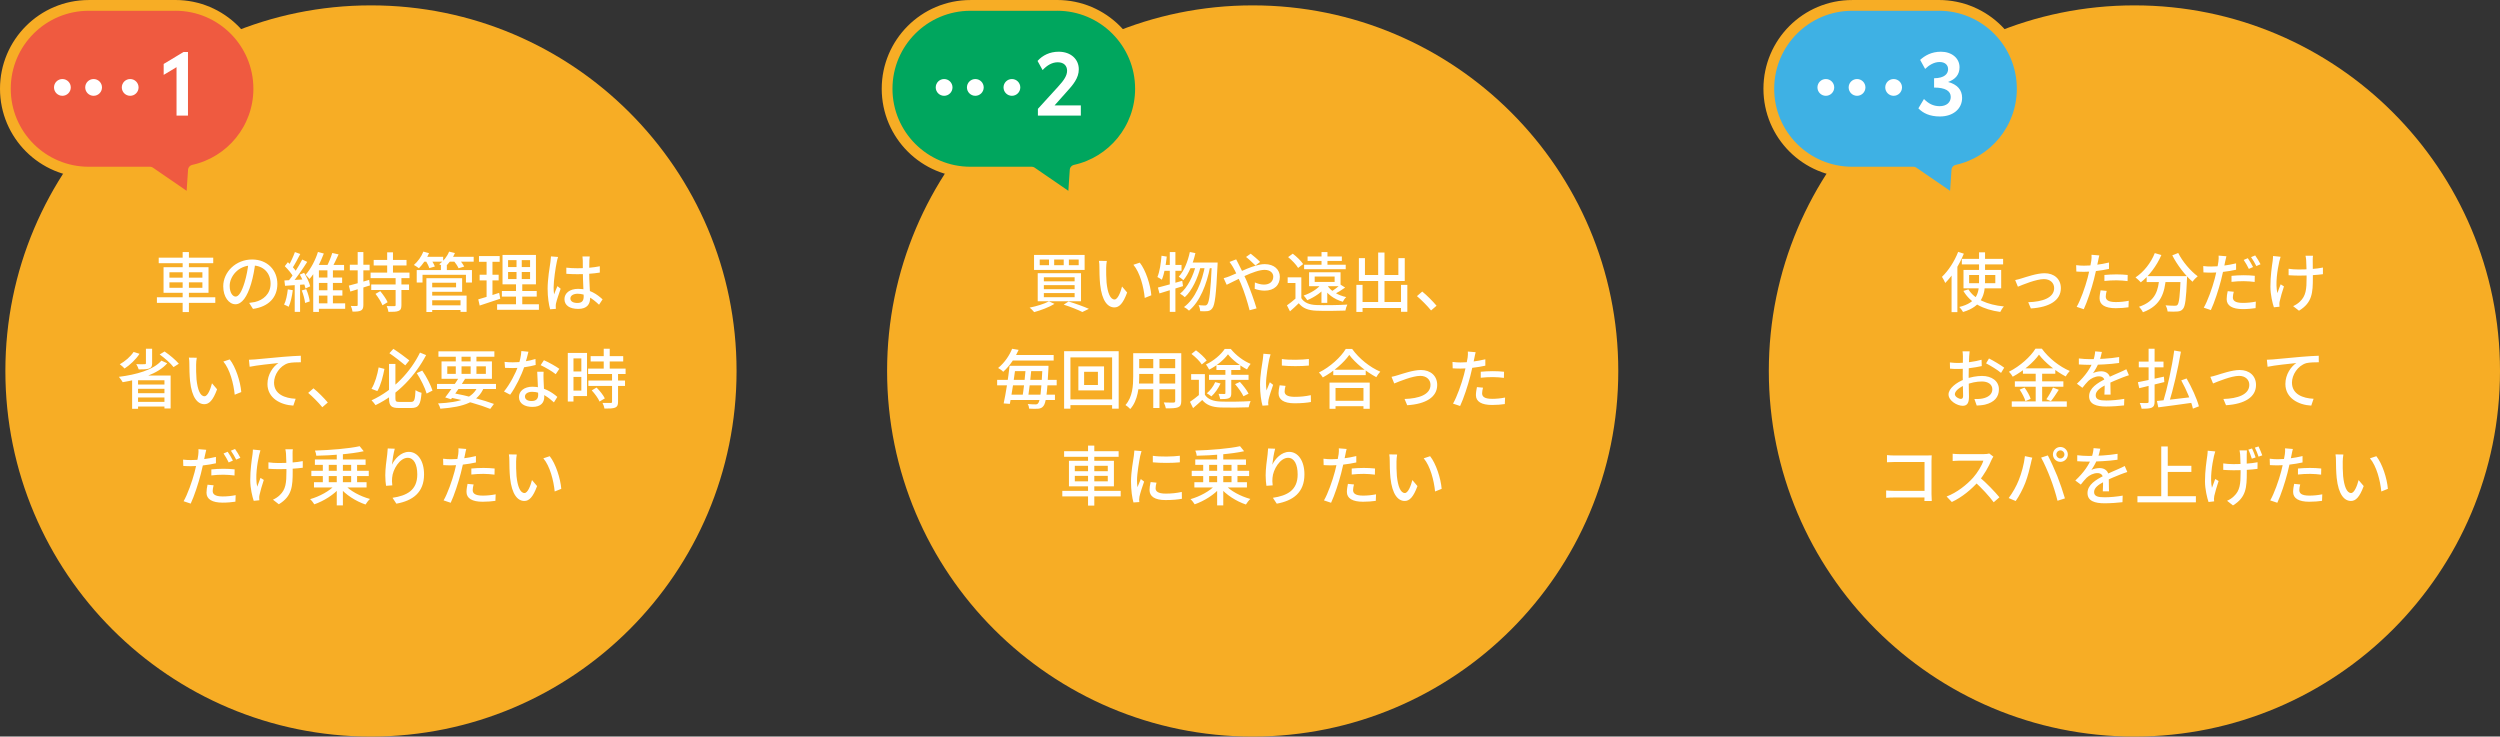<svg width="930" height="274" viewBox="0 0 930 274" fill="none" xmlns="http://www.w3.org/2000/svg">
<rect x="0" y="0" width="930" height="274" fill="#333333" stroke="none"/>
<circle cx="794" cy="138" r="136" fill="#F7AD25"/>
<path d="M721.24 2.01H689.01C671.88 2.01 658 15.89 658 33.02C658 50.15 671.88 64.03 689.01 64.03H711.78L727.19 74.62L727.95 63.29C741.85 60.23 752.26 47.84 752.26 33.01C752.26 15.88 738.38 2 721.25 2L721.24 2.01Z" fill="#3EB1E4" stroke="#F7AD25" stroke-width="4" stroke-linecap="round" stroke-linejoin="round"/>
<path d="M679.21 35.64C680.933 35.64 682.33 34.243 682.33 32.52C682.33 30.797 680.933 29.4 679.21 29.4C677.487 29.4 676.09 30.797 676.09 32.52C676.09 34.243 677.487 35.64 679.21 35.64Z" fill="white"/>
<path d="M690.82 35.64C692.543 35.64 693.94 34.243 693.94 32.52C693.94 30.797 692.543 29.4 690.82 29.4C689.097 29.4 687.7 30.797 687.7 32.52C687.7 34.243 689.097 35.64 690.82 35.64Z" fill="white"/>
<path d="M704.43 35.64C706.153 35.64 707.55 34.243 707.55 32.52C707.55 30.797 706.153 29.4 704.43 29.4C702.707 29.4 701.31 30.797 701.31 32.52C701.31 34.243 702.707 35.64 704.43 35.64Z" fill="white"/>
<path d="M721.623 43.33C717.861 43.33 715.32 42.076 713.637 40.294L715.716 36.829C717.366 38.512 719.148 39.502 721.557 39.502C724.098 39.502 725.682 38.083 725.682 36.07C725.682 33.826 723.636 32.572 719.478 32.572V29.107C723.405 29.074 724.692 27.424 724.692 25.741C724.692 24.157 723.537 23.068 721.524 23.068C719.478 23.068 717.597 24.223 716.145 25.642L714.297 22.276C716.013 20.725 718.455 19.24 722.019 19.24C726.012 19.24 728.949 21.616 728.949 25.015C728.949 27.721 727.431 29.536 724.659 30.493C728.091 31.384 729.906 33.43 729.906 36.4C729.906 40.426 726.639 43.33 721.623 43.33Z" fill="white"/>
<path d="M729.8 96.288H745.16V98.352H729.8V96.288ZM732.512 102.288V105.36H742.256V102.288H732.512ZM730.424 100.416H744.44V107.256H730.424V100.416ZM732.248 107.64C734.456 111.264 739.208 113.376 745.448 114C744.968 114.504 744.392 115.416 744.104 116.04C737.672 115.152 732.968 112.68 730.376 108.216L732.248 107.64ZM736.208 93.864H738.44V104.64C738.44 109.392 737.456 113.928 730.256 116.064C729.992 115.56 729.344 114.672 728.864 114.192C735.704 112.536 736.208 108.624 736.208 104.616V93.864ZM728.432 93.696L730.544 94.368C728.912 98.424 726.32 102.576 723.632 105.264C723.416 104.736 722.792 103.512 722.408 102.984C724.76 100.752 727.064 97.248 728.432 93.696ZM725.984 100.152L728.12 97.992L728.144 98.016V116.112H725.984V100.152ZM749.648 104.184C750.368 104.04 751.28 103.8 752.024 103.56C753.704 103.056 757.712 101.64 760.568 101.64C764.144 101.64 766.64 103.776 766.64 107.208C766.64 111.696 762.464 114.312 755.48 114.744L754.496 112.416C759.824 112.272 764.144 110.784 764.144 107.16C764.144 105.24 762.656 103.824 760.352 103.824C757.472 103.824 752.408 105.936 750.656 106.656L749.648 104.184ZM780.944 95.016C780.776 95.592 780.584 96.576 780.488 97.08C780.128 98.76 779.576 101.568 778.928 103.992C778.064 107.376 776.456 112.296 775.16 115.032L772.52 114.144C773.96 111.696 775.712 106.752 776.6 103.368C777.2 101.136 777.8 98.28 777.968 96.96C778.064 96.192 778.112 95.304 778.04 94.776L780.944 95.016ZM775.28 98.832C778.04 98.832 781.496 98.4 784.544 97.656V100.032C781.568 100.704 777.872 101.112 775.232 101.112C774.128 101.112 773.264 101.064 772.4 101.016L772.328 98.64C773.504 98.784 774.344 98.832 775.28 98.832ZM782.84 102.288C784.136 102.168 785.792 102.072 787.328 102.072C788.72 102.072 790.16 102.144 791.504 102.288L791.456 104.568C790.232 104.424 788.792 104.28 787.376 104.28C785.816 104.28 784.328 104.352 782.84 104.52V102.288ZM783.68 108.216C783.488 108.96 783.344 109.728 783.344 110.304C783.344 111.408 784.016 112.368 787.064 112.368C788.648 112.368 790.304 112.2 791.888 111.888L791.792 114.312C790.472 114.504 788.864 114.648 787.04 114.648C783.152 114.648 781.04 113.4 781.04 111C781.04 109.992 781.232 108.984 781.424 108L783.68 108.216ZM798.56 102.72H811.976V104.928H798.56V102.72ZM811.208 102.72H813.584C813.584 102.72 813.584 103.44 813.56 103.752C813.248 111.12 812.912 113.928 812.072 114.888C811.544 115.584 810.944 115.776 810.08 115.872C809.264 115.968 807.8 115.944 806.336 115.872C806.288 115.2 806 114.24 805.592 113.592C807.056 113.712 808.448 113.736 809.024 113.736C809.48 113.736 809.768 113.688 810.008 113.424C810.632 112.776 810.944 110.064 811.208 103.128V102.72ZM801.584 94.152L804.032 94.872C802.256 98.976 799.4 102.696 796.376 105.024C795.944 104.52 794.96 103.632 794.408 103.2C797.456 101.184 800.12 97.848 801.584 94.152ZM810.296 94.104C811.856 97.272 814.904 100.848 817.544 102.768C816.92 103.248 816.056 104.16 815.624 104.808C812.936 102.504 809.936 98.616 808.088 94.992L810.296 94.104ZM803.288 103.344H805.736C805.232 108.672 804.08 113.64 797.168 116.16C796.904 115.56 796.232 114.624 795.704 114.12C802.064 112.032 802.856 107.76 803.288 103.344ZM828.224 95.328C828.056 95.904 827.84 96.888 827.744 97.392C827.408 99.072 826.856 101.88 826.208 104.304C825.344 107.688 823.736 112.632 822.44 115.344L819.8 114.456C821.24 112.008 822.992 107.064 823.88 103.68C824.48 101.448 825.08 98.616 825.248 97.272C825.344 96.504 825.392 95.616 825.32 95.088L828.224 95.328ZM822.56 99.144C825.32 99.144 828.776 98.712 831.824 97.968V100.344C828.848 101.016 825.152 101.424 822.512 101.424C821.408 101.424 820.544 101.376 819.68 101.328L819.608 98.976C820.784 99.12 821.624 99.144 822.56 99.144ZM830.12 102.624C831.416 102.48 833.048 102.384 834.608 102.384C836 102.384 837.44 102.456 838.784 102.6L838.736 104.88C837.512 104.736 836.072 104.592 834.656 104.592C833.072 104.592 831.608 104.664 830.12 104.856V102.624ZM830.96 108.528C830.768 109.272 830.624 110.04 830.624 110.616C830.624 111.72 831.296 112.68 834.344 112.68C835.928 112.68 837.584 112.512 839.168 112.2L839.072 114.624C837.752 114.816 836.144 114.984 834.32 114.984C830.432 114.984 828.32 113.712 828.32 111.312C828.32 110.304 828.488 109.296 828.704 108.312L830.96 108.528ZM836.192 96.048C836.816 96.912 837.68 98.4 838.136 99.336L836.576 100.032C836.096 99.048 835.304 97.608 834.656 96.696L836.192 96.048ZM838.928 95.016C839.576 95.904 840.488 97.416 840.92 98.304L839.36 98.976C838.856 97.944 838.064 96.576 837.392 95.664L838.928 95.016ZM860.432 95.136C860.36 95.592 860.336 96.12 860.336 96.648C860.312 97.632 860.384 101.904 860.384 103.272C860.384 108.84 860.192 112.584 855.224 115.584L853.04 113.88C853.856 113.52 854.936 112.848 855.56 112.2C857.816 110.088 858.056 107.616 858.056 103.248C858.056 101.592 857.984 97.8 857.888 96.672C857.84 96.096 857.744 95.52 857.648 95.136H860.432ZM851.36 99.984C852.464 100.152 853.832 100.248 855.128 100.248C858.152 100.248 861.752 100.032 864.128 99.528V102C861.824 102.312 858.32 102.528 855.176 102.528C854.072 102.528 852.464 102.456 851.36 102.384V99.984ZM848.384 95.52C848.216 96.024 848.024 96.768 847.904 97.248C847.208 100.368 846.368 105.528 847.184 109.056C847.496 108.144 847.976 106.824 848.408 105.768L849.632 106.536C849.008 108.384 848.312 110.808 848.048 112.08C847.952 112.44 847.904 112.92 847.928 113.208C847.928 113.448 847.952 113.808 847.976 114.096L845.888 114.312C845.384 112.848 844.592 109.632 844.592 106.632C844.592 102.72 845.144 99.024 845.432 97.056C845.528 96.456 845.552 95.736 845.576 95.232L848.384 95.52ZM732.702 130.704C732.63 131.136 732.558 131.952 732.534 132.552C732.438 134.16 732.342 137.376 732.342 139.752C732.342 142.296 732.462 146.232 732.462 147.672C732.462 150.216 731.55 150.96 730.11 150.96C728.046 150.96 724.854 149.064 724.854 146.736C724.854 144.528 727.758 142.224 730.902 141.072C733.038 140.256 735.438 139.848 737.31 139.848C740.91 139.848 743.598 141.744 743.598 144.816C743.598 147.696 741.918 149.664 738.39 150.528C737.31 150.768 736.254 150.816 735.342 150.864L734.478 148.44C735.462 148.44 736.494 148.44 737.358 148.272C739.398 147.888 741.15 146.832 741.15 144.816C741.15 142.944 739.47 141.912 737.286 141.912C735.198 141.912 733.158 142.368 731.19 143.16C728.934 144.024 727.206 145.488 727.206 146.64C727.206 147.576 728.646 148.392 729.438 148.392C729.942 148.392 730.278 148.104 730.278 147.288C730.278 145.968 730.134 142.632 730.134 139.848C730.134 137.112 730.206 133.608 730.206 132.576C730.206 132.096 730.134 131.112 730.062 130.704H732.702ZM739.902 133.344C741.654 134.232 744.342 135.84 745.566 136.776L744.39 138.72C743.214 137.664 740.334 135.936 738.822 135.168L739.902 133.344ZM725.358 134.832C726.726 135 727.662 135.024 728.526 135.024C730.95 135.024 734.718 134.544 737.142 133.824L737.214 136.176C734.622 136.776 730.734 137.256 728.598 137.256C727.134 137.256 726.222 137.232 725.406 137.136L725.358 134.832ZM758.502 131.928C756.51 134.76 752.718 138 748.734 140.136C748.446 139.584 747.822 138.768 747.318 138.288C751.446 136.248 755.382 132.672 757.206 129.696H759.558C762.126 133.248 766.158 136.392 769.95 138C769.398 138.576 768.846 139.344 768.438 140.04C764.742 138.12 760.662 134.832 758.502 131.928ZM752.526 137.016H764.574V139.032H752.526V137.016ZM749.526 141.864H767.574V143.856H749.526V141.864ZM748.374 149.328H768.846V151.296H748.374V149.328ZM757.278 137.808H759.678V150.336H757.278V137.808ZM751.302 144.936L753.126 144.192C754.086 145.464 755.07 147.216 755.406 148.368L753.462 149.232C753.15 148.08 752.214 146.256 751.302 144.936ZM763.71 144.168L765.87 145.008C764.91 146.496 763.83 148.152 762.942 149.232L761.238 148.512C762.078 147.336 763.134 145.512 763.71 144.168ZM781.902 130.92C781.71 131.832 781.422 133.176 780.774 134.856C780.222 136.176 779.406 137.688 778.59 138.816C779.382 138.384 780.726 138.12 781.662 138.12C783.582 138.12 785.046 139.248 785.046 141.336C785.046 142.584 785.118 145.296 785.142 146.784H782.838C782.934 145.584 782.958 143.28 782.934 142.032C782.934 140.568 781.974 139.992 780.822 139.992C779.382 139.992 777.87 140.76 776.862 141.696C776.142 142.392 775.47 143.256 774.654 144.264L772.614 142.752C775.926 139.632 777.63 136.944 778.518 134.64C779.022 133.32 779.334 131.88 779.406 130.704L781.902 130.92ZM773.334 133.344C774.582 133.512 776.31 133.608 777.462 133.608C780.654 133.608 784.902 133.416 788.334 132.816L788.31 135.024C784.95 135.528 780.318 135.72 777.318 135.72C776.31 135.72 774.654 135.672 773.334 135.576V133.344ZM791.958 139.584C791.286 139.776 790.23 140.184 789.51 140.448C787.878 141.096 785.646 141.984 783.342 143.16C781.062 144.36 779.598 145.536 779.598 147.048C779.598 148.68 781.134 148.992 783.558 148.992C785.502 148.992 788.118 148.752 790.23 148.368L790.158 150.816C788.43 151.032 785.646 151.224 783.486 151.224C779.91 151.224 777.15 150.408 777.15 147.408C777.15 144.312 780.318 142.44 783.198 140.976C785.43 139.8 787.182 139.128 788.718 138.432C789.534 138.072 790.23 137.76 790.998 137.352L791.958 139.584ZM808.806 130.392L811.302 130.824C810.222 137.184 808.398 145.008 806.814 150.048L804.654 149.592C806.214 144.528 807.99 136.488 808.806 130.392ZM802.374 149.16C805.59 148.872 810.798 148.272 815.694 147.672L815.79 149.784C811.206 150.456 806.286 151.08 802.878 151.536L802.374 149.16ZM811.422 141.504L813.414 140.784C815.31 144.072 817.278 148.392 817.998 151.152L815.766 152.016C815.166 149.28 813.294 144.864 811.422 141.504ZM795.63 134.52H804.822V136.656H795.63V134.52ZM799.278 129.72H801.51V149.4C801.51 150.672 801.222 151.272 800.478 151.632C799.686 151.992 798.51 152.04 796.686 152.04C796.566 151.464 796.302 150.504 795.99 149.904C797.19 149.952 798.414 149.928 798.774 149.928C799.158 149.904 799.278 149.784 799.278 149.4V129.72ZM795.294 142.176C797.694 141.72 801.438 140.904 804.966 140.112L805.134 142.128C801.87 142.944 798.39 143.808 795.798 144.408L795.294 142.176ZM822.246 140.184C822.966 140.04 823.878 139.8 824.622 139.56C826.302 139.056 830.31 137.64 833.166 137.64C836.742 137.64 839.238 139.776 839.238 143.208C839.238 147.696 835.062 150.312 828.078 150.744L827.094 148.416C832.422 148.272 836.742 146.784 836.742 143.16C836.742 141.24 835.254 139.824 832.95 139.824C830.07 139.824 825.006 141.936 823.254 142.656L822.246 140.184ZM843.274 133.824C844.21 133.8 845.05 133.752 845.53 133.704C847.282 133.536 851.554 133.128 855.97 132.744C858.514 132.528 860.938 132.384 862.57 132.336L862.594 134.76C861.25 134.76 859.162 134.784 857.914 135.096C854.722 136.056 852.61 139.488 852.61 142.32C852.61 146.688 856.69 148.152 860.65 148.344L859.786 150.888C855.082 150.648 850.162 148.128 850.162 142.848C850.162 139.224 852.298 136.32 854.242 135.048C851.794 135.312 846.226 135.864 843.538 136.44L843.274 133.824ZM701.96 169.296C702.8 169.392 703.928 169.44 704.72 169.44H716.672C717.296 169.44 718.136 169.416 718.592 169.392C718.568 169.944 718.52 170.784 718.52 171.408V183.816C718.52 184.68 718.592 185.832 718.616 186.36H715.88C715.904 185.856 715.928 184.968 715.928 184.104V171.864H704.744C703.808 171.864 702.56 171.912 701.96 171.96V169.296ZM701.648 182.448C702.368 182.52 703.424 182.592 704.456 182.592H717.368V185.064H704.528C703.568 185.064 702.368 185.112 701.648 185.184V182.448ZM741.536 169.872C741.368 170.088 741.008 170.712 740.84 171.096C739.88 173.424 738.056 176.76 736.04 179.04C733.352 182.088 729.848 184.992 726.08 186.744L724.136 184.704C728 183.24 731.624 180.336 734 177.696C735.608 175.872 737.24 173.232 737.816 171.36C736.904 171.36 729.896 171.36 728.984 171.36C728.072 171.36 726.752 171.48 726.392 171.504V168.792C726.848 168.864 728.264 168.936 728.984 168.936C730.064 168.936 736.928 168.936 737.912 168.936C738.8 168.936 739.568 168.84 740 168.696L741.536 169.872ZM736.352 177.48C738.896 179.568 742.184 183.024 743.792 184.992L741.656 186.84C739.904 184.488 737.168 181.512 734.6 179.208L736.352 177.48ZM764.96 169.056C764.96 169.872 765.632 170.544 766.472 170.544C767.288 170.544 767.96 169.872 767.96 169.056C767.96 168.216 767.288 167.544 766.472 167.544C765.632 167.544 764.96 168.216 764.96 169.056ZM763.688 169.056C763.688 167.52 764.936 166.272 766.472 166.272C767.984 166.272 769.232 167.52 769.232 169.056C769.232 170.568 767.984 171.816 766.472 171.816C764.936 171.816 763.688 170.568 763.688 169.056ZM750.944 178.68C752 176.112 752.96 172.584 753.272 169.68L756.008 170.256C755.816 170.856 755.6 171.768 755.504 172.272C755.168 173.856 754.328 177.312 753.392 179.664C752.504 181.92 751.16 184.512 749.84 186.384L747.224 185.28C748.736 183.288 750.128 180.744 750.944 178.68ZM762.776 177.96C761.84 175.464 760.328 172.032 759.296 170.232L761.792 169.416C762.752 171.192 764.336 174.672 765.32 177.12C766.232 179.4 767.504 183.144 768.152 185.4L765.392 186.288C764.768 183.672 763.76 180.528 762.776 177.96ZM781.304 166.92C781.112 167.832 780.824 169.176 780.176 170.856C779.624 172.176 778.808 173.688 777.992 174.816C778.784 174.384 780.128 174.12 781.064 174.12C782.984 174.12 784.448 175.248 784.448 177.336C784.448 178.584 784.52 181.296 784.544 182.784H782.24C782.336 181.584 782.36 179.28 782.336 178.032C782.336 176.568 781.376 175.992 780.224 175.992C778.784 175.992 777.272 176.76 776.264 177.696C775.544 178.392 774.872 179.256 774.056 180.264L772.016 178.752C775.328 175.632 777.032 172.944 777.92 170.64C778.424 169.32 778.736 167.88 778.808 166.704L781.304 166.92ZM772.736 169.344C773.984 169.512 775.712 169.608 776.864 169.608C780.056 169.608 784.304 169.416 787.736 168.816L787.712 171.024C784.352 171.528 779.72 171.72 776.72 171.72C775.712 171.72 774.056 171.672 772.736 171.576V169.344ZM791.36 175.584C790.688 175.776 789.632 176.184 788.912 176.448C787.28 177.096 785.048 177.984 782.744 179.16C780.464 180.36 779 181.536 779 183.048C779 184.68 780.536 184.992 782.96 184.992C784.904 184.992 787.52 184.752 789.632 184.368L789.56 186.816C787.832 187.032 785.048 187.224 782.888 187.224C779.312 187.224 776.552 186.408 776.552 183.408C776.552 180.312 779.72 178.44 782.6 176.976C784.832 175.8 786.584 175.128 788.12 174.432C788.936 174.072 789.632 173.76 790.4 173.352L791.36 175.584ZM805.28 173.28H815.192V175.56H805.28V173.28ZM795.128 184.584H816.872V186.864H795.128V184.584ZM803.984 166.08H806.408V185.832H803.984V166.08ZM835.856 167.544C835.808 168 835.784 168.528 835.784 169.056C835.736 170.064 835.808 174.312 835.808 175.68C835.808 181.272 835.616 184.992 830.672 188.016L828.464 186.288C829.304 185.952 830.384 185.256 831.008 184.608C833.264 182.52 833.504 180.048 833.504 175.68C833.504 174.024 833.432 170.232 833.336 169.08C833.288 168.528 833.168 167.928 833.096 167.544H835.856ZM827.048 172.392C828.152 172.56 829.52 172.656 830.816 172.656C833.84 172.656 837.416 172.44 839.816 171.96L839.792 174.408C837.512 174.744 833.984 174.936 830.864 174.936C829.736 174.936 828.152 174.864 827.048 174.792V172.392ZM824.072 167.928C823.904 168.432 823.688 169.2 823.592 169.656C822.896 172.8 822.056 177.96 822.848 181.464C823.184 180.576 823.664 179.232 824.072 178.176L825.32 178.944C824.672 180.792 824 183.24 823.712 184.488C823.64 184.848 823.592 185.352 823.592 185.616C823.616 185.856 823.64 186.216 823.664 186.504L821.576 186.744C821.072 185.28 820.256 182.04 820.256 179.064C820.256 175.128 820.832 171.456 821.12 169.464C821.216 168.864 821.24 168.168 821.264 167.664L824.072 167.928ZM837.752 166.824C838.208 167.736 838.784 169.224 839.096 170.16L837.68 170.64C837.344 169.608 836.864 168.192 836.384 167.256L837.752 166.824ZM840.176 166.08C840.632 166.992 841.232 168.456 841.568 169.392L840.176 169.872C839.816 168.816 839.312 167.448 838.808 166.512L840.176 166.08ZM852.944 167.016C852.776 167.592 852.584 168.576 852.488 169.08C852.128 170.76 851.576 173.568 850.928 175.992C850.064 179.376 848.456 184.296 847.16 187.032L844.52 186.144C845.96 183.696 847.712 178.752 848.6 175.368C849.2 173.136 849.8 170.28 849.968 168.96C850.064 168.192 850.112 167.304 850.04 166.776L852.944 167.016ZM847.28 170.832C850.04 170.832 853.496 170.4 856.544 169.656V172.032C853.568 172.704 849.872 173.112 847.232 173.112C846.128 173.112 845.264 173.064 844.4 173.016L844.328 170.64C845.504 170.784 846.344 170.832 847.28 170.832ZM854.84 174.288C856.136 174.168 857.792 174.072 859.328 174.072C860.72 174.072 862.16 174.144 863.504 174.288L863.456 176.568C862.232 176.424 860.792 176.28 859.376 176.28C857.816 176.28 856.328 176.352 854.84 176.52V174.288ZM855.68 180.216C855.488 180.96 855.344 181.728 855.344 182.304C855.344 183.408 856.016 184.368 859.064 184.368C860.648 184.368 862.304 184.2 863.888 183.888L863.792 186.312C862.472 186.504 860.864 186.648 859.04 186.648C855.152 186.648 853.04 185.4 853.04 183C853.04 181.992 853.232 180.984 853.424 180L855.68 180.216ZM871.736 169.08C871.592 169.776 871.496 171.024 871.496 171.672C871.472 173.208 871.496 175.224 871.64 177.096C872.024 180.864 872.984 183.408 874.616 183.408C875.792 183.408 876.848 180.768 877.4 178.584L879.296 180.816C877.784 184.944 876.32 186.36 874.568 186.36C872.12 186.36 869.912 184.056 869.24 177.744C869.024 175.608 868.976 172.728 868.976 171.312C868.976 170.712 868.952 169.68 868.808 169.032L871.736 169.08ZM884 169.704C886.208 172.464 887.984 177.96 888.296 181.848L885.848 182.832C885.44 178.704 884.072 173.376 881.624 170.496L884 169.704Z" fill="white"/>
<circle cx="466" cy="138" r="136" fill="#F7AD25"/>
<path d="M397.624 96.552V98.664H401.272V96.552H397.624ZM392.152 96.552V98.664H395.704V96.552H392.152ZM386.776 96.552V98.664H390.232V96.552H386.776ZM384.664 94.824H403.48V100.416H384.664V94.824ZM388.312 106.08V107.592H399.76V106.08H388.312ZM388.312 109.032V110.568H399.76V109.032H388.312ZM388.312 103.152V104.664H399.76V103.152H388.312ZM386.032 101.64H402.136V112.08H386.032V101.64ZM395.704 113.328L397.504 112.152C400.216 112.968 403.24 114.072 405.064 114.888L402.64 116.064C401.08 115.296 398.392 114.192 395.704 113.328ZM390.208 112.104L392.272 113.04C390.28 114.288 387.16 115.44 384.712 116.112C384.352 115.656 383.536 114.816 383.032 114.432C385.576 113.928 388.48 113.04 390.208 112.104ZM411.736 97.08C411.592 97.776 411.496 99.024 411.496 99.672C411.472 101.208 411.496 103.224 411.64 105.096C412.024 108.864 412.984 111.408 414.616 111.408C415.792 111.408 416.848 108.768 417.4 106.584L419.296 108.816C417.784 112.944 416.32 114.36 414.568 114.36C412.12 114.36 409.912 112.056 409.24 105.744C409.024 103.608 408.976 100.728 408.976 99.312C408.976 98.712 408.952 97.68 408.808 97.032L411.736 97.08ZM424 97.704C426.208 100.464 427.984 105.96 428.296 109.848L425.848 110.832C425.44 106.704 424.072 101.376 421.624 98.496L424 97.704ZM442.624 93.744L444.688 94.152C443.8 98.112 442.216 101.832 440.224 104.232C439.864 103.872 438.976 103.224 438.496 102.936C440.464 100.8 441.856 97.344 442.624 93.744ZM450.808 97.656H452.968C452.968 97.656 452.944 98.448 452.92 98.736C452.416 109.608 451.936 113.448 451 114.648C450.472 115.368 449.992 115.608 449.224 115.728C448.576 115.824 447.544 115.824 446.488 115.752C446.44 115.104 446.224 114.144 445.864 113.52C446.848 113.616 447.76 113.64 448.216 113.64C448.6 113.64 448.816 113.544 449.104 113.208C449.848 112.344 450.352 108.552 450.808 98.16V97.656ZM442.84 97.656H451.744V99.768H441.832L442.84 97.656ZM444.952 98.328L446.632 99.168C445.624 103.368 443.416 108.144 440.752 110.544C440.296 110.112 439.576 109.584 438.976 109.248C441.784 107.04 443.992 102.456 444.952 98.328ZM448.336 98.52L450.136 99.36C448.936 105.72 446.32 112.296 442.312 115.56C441.88 115.104 441.064 114.528 440.44 114.216C444.616 111.216 447.208 104.808 448.336 98.52ZM430.744 106.968C433.048 106.416 436.504 105.408 439.792 104.448L440.08 106.44C437.056 107.4 433.792 108.408 431.32 109.152L430.744 106.968ZM435.16 93.768H437.248V116.016H435.16V93.768ZM432.088 95.136L434.032 95.448C433.696 98.64 433.096 101.928 432.208 104.064C431.872 103.8 431.008 103.272 430.552 103.056C431.392 101.064 431.848 98.04 432.088 95.136ZM432.472 98.544H439.528V100.728H432.064L432.472 98.544ZM467.008 98.76C466.12 97.872 464.512 96.336 463.528 95.592L465.256 94.368C466.072 94.992 467.896 96.528 468.76 97.44L467.008 98.76ZM459.856 96.48C460.048 96.888 460.48 97.752 460.744 98.208C461.68 99.96 462.808 102.384 463.744 104.472C464.968 107.304 466.648 112.056 467.44 114.72L464.848 115.416C464.104 112.488 462.904 108.552 461.608 105.504C460.552 103.104 459.544 100.848 458.656 99.336C458.344 98.808 457.816 97.992 457.384 97.44L459.856 96.48ZM455.2 103.488C455.992 103.296 456.928 102.96 457.336 102.792C461.128 101.328 466.576 98.256 470.488 98.256C473.992 98.256 476.104 100.296 476.104 102.984C476.104 106.008 474.112 108.12 470.392 108.12C469.072 108.12 467.656 107.784 466.744 107.448L466.816 105.072C467.824 105.504 469.024 105.864 470.2 105.864C472.456 105.864 473.656 104.616 473.656 102.888C473.656 101.568 472.552 100.392 470.44 100.392C466.48 100.392 459.328 104.592 456.328 105.936L455.2 103.488ZM484.096 103.176V111.816H481.912V105.288H479.008V103.176H484.096ZM484.096 110.904C485.128 112.608 487.072 113.376 489.736 113.472C492.496 113.592 498.112 113.52 501.208 113.304C500.944 113.832 500.584 114.864 500.488 115.536C497.656 115.656 492.52 115.704 489.736 115.584C486.688 115.464 484.624 114.696 483.136 112.8C482.128 113.808 481.072 114.768 479.872 115.824L478.744 113.592C479.776 112.872 481.024 111.888 482.128 110.904H484.096ZM479.176 95.64L480.904 94.368C482.344 95.448 484.024 97.08 484.768 98.232L482.896 99.672C482.224 98.472 480.592 96.792 479.176 95.64ZM489.064 102.864V104.88H496.48V102.864H489.064ZM486.976 101.28H498.688V106.464H486.976V101.28ZM485.128 98.472H500.608V100.152H485.128V98.472ZM486.424 95.4H499.168V97.056H486.424V95.4ZM491.608 93.768H493.816V99.552H491.608V93.768ZM491.584 105.648H493.744V112.656H491.584V105.648ZM491.584 105.6L493.576 106.248C491.944 108.6 489.064 110.52 486.304 111.672C486.04 111.264 485.368 110.352 484.96 109.944C487.576 109.032 490.216 107.496 491.584 105.6ZM498.688 105.888L500.392 106.968C499.12 107.904 497.608 108.816 496.456 109.392L495.16 108.504C496.288 107.832 497.8 106.68 498.688 105.888ZM493.744 106.152C495.016 108.24 497.704 109.848 500.8 110.52C500.344 110.904 499.792 111.696 499.528 112.248C496.216 111.336 493.528 109.296 492.04 106.584L493.744 106.152ZM505.696 112.344H522.4V114.576H505.696V112.344ZM512.68 93.936H515.032V113.664H512.68V93.936ZM504.568 105.96H506.872V116.04H504.568V105.96ZM521.176 105.96H523.528V115.992H521.176V105.96ZM505.504 96.024H507.76V102.312H520.192V96.024H522.568V104.52H505.504V96.024ZM532.36 115.488C530.848 113.64 528.784 111.576 527.104 110.16L529.072 108.456C530.8 109.848 533.032 112.104 534.4 113.736L532.36 115.488ZM376.528 136.08H388.528V138.072H376.528V136.08ZM374.776 146.808H392.44V148.8H374.776V146.808ZM370.936 141.312H393.088V143.352H370.936V141.312ZM375.784 132.072H391.96V134.112H375.784V132.072ZM387.808 136.08H390.04C390.04 136.08 390.016 136.824 390.016 137.112C389.56 146.688 389.056 149.952 388.168 151.032C387.64 151.728 387.04 151.944 386.224 152.04C385.456 152.112 384.16 152.088 382.84 152.016C382.816 151.536 382.624 150.768 382.312 150.288C383.584 150.408 384.688 150.432 385.216 150.432C385.672 150.432 385.912 150.336 386.176 150.024C386.896 149.232 387.4 145.728 387.808 136.536V136.08ZM375.568 136.08H377.848C377.272 140.664 376.36 146.688 375.664 150.24L373.36 150.072C374.152 146.496 375.088 140.496 375.568 136.08ZM381.568 137.064H383.704C383.392 140.592 382.84 145.248 382.432 147.96H380.296C380.776 145.176 381.304 140.52 381.568 137.064ZM376.504 129.744L378.928 130.152C377.656 132.96 375.88 135.888 373.192 138.312C372.76 137.808 371.896 137.184 371.296 136.896C373.864 134.808 375.592 132.024 376.504 129.744ZM403.288 138.312V143.232H408.424V138.312H403.288ZM401.152 136.296H410.704V145.224H401.152V136.296ZM395.848 130.656H416.152V152.016H413.704V132.96H398.2V152.016H395.848V130.656ZM397.168 148.584H415.096V150.72H397.168V148.584ZM422.848 131.4H438.016V133.56H422.848V131.4ZM422.848 136.968H438.016V139.104H422.848V136.968ZM422.752 142.68H438.088V144.816H422.752V142.68ZM421.552 131.4H423.784V140.088C423.784 143.808 423.352 148.968 420.448 152.16C420.088 151.728 419.176 150.96 418.672 150.672C421.312 147.72 421.552 143.448 421.552 140.064V131.4ZM437.176 131.4H439.432V149.16C439.432 150.504 439.12 151.152 438.232 151.512C437.344 151.872 435.928 151.92 433.696 151.896C433.6 151.296 433.24 150.312 432.928 149.712C434.488 149.784 436.096 149.76 436.552 149.76C437.008 149.736 437.176 149.592 437.176 149.16V131.4ZM429.016 132.24H431.32V151.776H429.016V132.24ZM448.216 139.176V147.816H445.984V141.288H443.104V139.176H448.216ZM448.216 146.832C449.296 148.536 451.336 149.28 454.072 149.376C456.784 149.496 462.208 149.424 465.232 149.208C464.968 149.736 464.608 150.84 464.512 151.512C461.752 151.632 456.808 151.68 454.048 151.584C450.928 151.464 448.792 150.696 447.232 148.8C446.152 149.784 445.072 150.768 443.824 151.824L442.672 149.472C443.752 148.752 445.024 147.792 446.152 146.832H448.216ZM443.224 131.664L444.904 130.32C446.368 131.376 448.096 132.96 448.888 134.112L447.064 135.576C446.368 134.424 444.688 132.768 443.224 131.664ZM455.848 136.92H458.032V146.256C458.032 147.288 457.864 147.816 457.144 148.128C456.4 148.44 455.392 148.464 453.904 148.464C453.808 147.888 453.544 147.096 453.304 146.52C454.216 146.568 455.176 146.568 455.44 146.568C455.752 146.568 455.848 146.472 455.848 146.208V136.92ZM452.056 142.152L454.048 142.656C453.232 144.456 451.936 146.28 450.64 147.456C450.256 147.12 449.416 146.568 448.936 146.304C450.232 145.248 451.384 143.712 452.056 142.152ZM459.448 142.896L461.248 142.08C462.448 143.376 463.864 145.2 464.464 146.448L462.568 147.408C461.992 146.16 460.648 144.288 459.448 142.896ZM452.512 135.768H461.416V137.64H452.512V135.768ZM449.752 139.416H464.464V141.312H449.752V139.416ZM456.808 131.808C455.344 133.8 452.584 136.128 449.8 137.496C449.56 136.944 449.008 136.08 448.624 135.576C451.432 134.28 454.216 131.904 455.608 129.792H457.84C459.712 132.12 462.52 134.256 465.232 135.36C464.752 135.912 464.224 136.776 463.888 137.424C461.392 136.152 458.44 133.872 456.808 131.808ZM476.848 133.56C479.608 133.992 484.432 133.872 486.904 133.536V135.984C484.168 136.272 479.656 136.272 476.848 135.984V133.56ZM478.216 143.544C478 144.384 477.88 145.008 477.88 145.656C477.88 146.736 478.72 147.624 481.648 147.624C483.784 147.624 485.608 147.432 487.624 147L487.672 149.544C486.136 149.832 484.168 150.024 481.576 150.024C477.52 150.024 475.624 148.632 475.624 146.28C475.624 145.416 475.768 144.528 476.032 143.328L478.216 143.544ZM472.648 131.808C472.504 132.264 472.24 133.224 472.144 133.656C471.76 135.6 470.968 140.112 470.968 142.68C470.968 143.544 471.016 144.384 471.136 145.248C471.52 144.288 472 143.112 472.384 142.2L473.608 143.16C472.96 144.984 472.12 147.552 471.88 148.752C471.808 149.112 471.76 149.592 471.76 149.856C471.784 150.12 471.808 150.48 471.832 150.768L469.648 150.912C469.168 149.232 468.736 146.4 468.736 143.136C468.736 139.584 469.504 135.504 469.792 133.56C469.864 132.96 469.96 132.216 469.984 131.592L472.648 131.808ZM495.976 137.544H508.048V139.56H495.976V137.544ZM495.592 149.088H508.264V151.104H495.592V149.088ZM494.584 142.32H509.536V152.064H507.208V144.336H496.816V152.064H494.584V142.32ZM501.928 132.024C499.936 134.904 496.12 138.216 492.088 140.4C491.776 139.872 491.152 139.056 490.648 138.576C494.848 136.488 498.808 132.84 500.632 129.792H502.984C505.576 133.416 509.632 136.632 513.472 138.264C512.92 138.84 512.368 139.608 511.984 140.304C508.24 138.336 504.112 135 501.928 132.024ZM517.648 140.184C518.368 140.04 519.28 139.8 520.024 139.56C521.704 139.056 525.712 137.64 528.568 137.64C532.144 137.64 534.64 139.776 534.64 143.208C534.64 147.696 530.464 150.312 523.48 150.744L522.496 148.416C527.824 148.272 532.144 146.784 532.144 143.16C532.144 141.24 530.656 139.824 528.352 139.824C525.472 139.824 520.408 141.936 518.656 142.656L517.648 140.184ZM548.944 131.016C548.776 131.592 548.584 132.576 548.488 133.08C548.128 134.76 547.576 137.568 546.928 139.992C546.064 143.376 544.456 148.296 543.16 151.032L540.52 150.144C541.96 147.696 543.712 142.752 544.6 139.368C545.2 137.136 545.8 134.28 545.968 132.96C546.064 132.192 546.112 131.304 546.04 130.776L548.944 131.016ZM543.28 134.832C546.04 134.832 549.496 134.4 552.544 133.656V136.032C549.568 136.704 545.872 137.112 543.232 137.112C542.128 137.112 541.264 137.064 540.4 137.016L540.328 134.64C541.504 134.784 542.344 134.832 543.28 134.832ZM550.84 138.288C552.136 138.168 553.792 138.072 555.328 138.072C556.72 138.072 558.16 138.144 559.504 138.288L559.456 140.568C558.232 140.424 556.792 140.28 555.376 140.28C553.816 140.28 552.328 140.352 550.84 140.52V138.288ZM551.68 144.216C551.488 144.96 551.344 145.728 551.344 146.304C551.344 147.408 552.016 148.368 555.064 148.368C556.648 148.368 558.304 148.2 559.888 147.888L559.792 150.312C558.472 150.504 556.864 150.648 555.04 150.648C551.152 150.648 549.04 149.4 549.04 147C549.04 145.992 549.232 144.984 549.424 144L551.68 144.216ZM395.848 167.856H416.128V169.92H395.848V167.856ZM395.176 182.592H416.896V184.656H395.176V182.592ZM404.752 165.768H407.08V188.088H404.752V165.768ZM399.832 177.024V179.064H412.096V177.024H399.832ZM399.832 173.28V175.296H412.096V173.28H399.832ZM397.648 171.408H414.376V180.912H397.648V171.408ZM428.848 169.56C431.608 169.992 436.432 169.872 438.904 169.536V171.984C436.168 172.272 431.656 172.272 428.848 171.984V169.56ZM430.216 179.544C430 180.384 429.88 181.008 429.88 181.656C429.88 182.736 430.72 183.624 433.648 183.624C435.784 183.624 437.608 183.432 439.624 183L439.672 185.544C438.136 185.832 436.168 186.024 433.576 186.024C429.52 186.024 427.624 184.632 427.624 182.28C427.624 181.416 427.768 180.528 428.032 179.328L430.216 179.544ZM424.648 167.808C424.504 168.264 424.24 169.224 424.144 169.656C423.76 171.6 422.968 176.112 422.968 178.68C422.968 179.544 423.016 180.384 423.136 181.248C423.52 180.288 424 179.112 424.384 178.2L425.608 179.16C424.96 180.984 424.12 183.552 423.88 184.752C423.808 185.112 423.76 185.592 423.76 185.856C423.784 186.12 423.808 186.48 423.832 186.768L421.648 186.912C421.168 185.232 420.736 182.4 420.736 179.136C420.736 175.584 421.504 171.504 421.792 169.56C421.864 168.96 421.96 168.216 421.984 167.592L424.648 167.808ZM452.776 167.88H455.056V188.016H452.776V167.88ZM447.592 171.576H449.8V180.36H447.592V171.576ZM458.128 171.576H460.336V180.36H458.128V171.576ZM443.32 175.128H464.68V177.096H443.32V175.128ZM444.64 170.928H463.504V172.92H444.64V170.928ZM444.304 179.376H463.864V181.344H444.304V179.376ZM452.128 180.432L454.048 181.272C451.816 183.984 447.952 186.384 444.424 187.608C444.088 187.032 443.392 186.144 442.864 185.688C446.344 184.704 450.16 182.64 452.128 180.432ZM455.728 180.36C457.72 182.616 461.56 184.656 465.136 185.616C464.584 186.096 463.84 187.056 463.48 187.68C459.88 186.48 456.04 184.032 453.76 181.224L455.728 180.36ZM461.296 165.984L462.808 167.856C458.104 168.888 451.072 169.416 445.168 169.536C445.144 168.984 444.88 168.096 444.664 167.616C450.472 167.424 457.36 166.872 461.296 165.984ZM474.352 166.92C473.92 168.432 473.44 171.336 473.296 172.872C474.352 170.664 476.68 168.096 479.584 168.096C482.824 168.096 485.248 171.336 485.248 176.472C485.248 183.192 481.072 186.264 474.952 187.368L473.512 185.184C478.792 184.392 482.728 182.424 482.728 176.496C482.728 172.752 481.456 170.304 479.152 170.304C476.224 170.304 473.584 174.624 473.368 177.768C473.272 178.584 473.296 179.376 473.44 180.552L471.112 180.72C470.968 179.784 470.824 178.392 470.824 176.808C470.824 174.552 471.232 171.264 471.544 169.08C471.64 168.288 471.712 167.472 471.736 166.824L474.352 166.92ZM500.944 167.016C500.776 167.592 500.584 168.576 500.488 169.08C500.128 170.76 499.576 173.568 498.928 175.992C498.064 179.376 496.456 184.296 495.16 187.032L492.52 186.144C493.96 183.696 495.712 178.752 496.6 175.368C497.2 173.136 497.8 170.28 497.968 168.96C498.064 168.192 498.112 167.304 498.04 166.776L500.944 167.016ZM495.28 170.832C498.04 170.832 501.496 170.4 504.544 169.656V172.032C501.568 172.704 497.872 173.112 495.232 173.112C494.128 173.112 493.264 173.064 492.4 173.016L492.328 170.64C493.504 170.784 494.344 170.832 495.28 170.832ZM502.84 174.288C504.136 174.168 505.792 174.072 507.328 174.072C508.72 174.072 510.16 174.144 511.504 174.288L511.456 176.568C510.232 176.424 508.792 176.28 507.376 176.28C505.816 176.28 504.328 176.352 502.84 176.52V174.288ZM503.68 180.216C503.488 180.96 503.344 181.728 503.344 182.304C503.344 183.408 504.016 184.368 507.064 184.368C508.648 184.368 510.304 184.2 511.888 183.888L511.792 186.312C510.472 186.504 508.864 186.648 507.04 186.648C503.152 186.648 501.04 185.4 501.04 183C501.04 181.992 501.232 180.984 501.424 180L503.68 180.216ZM519.736 169.08C519.592 169.776 519.496 171.024 519.496 171.672C519.472 173.208 519.496 175.224 519.64 177.096C520.024 180.864 520.984 183.408 522.616 183.408C523.792 183.408 524.848 180.768 525.4 178.584L527.296 180.816C525.784 184.944 524.32 186.36 522.568 186.36C520.12 186.36 517.912 184.056 517.24 177.744C517.024 175.608 516.976 172.728 516.976 171.312C516.976 170.712 516.952 169.68 516.808 169.032L519.736 169.08ZM532 169.704C534.208 172.464 535.984 177.96 536.296 181.848L533.848 182.832C533.44 178.704 532.072 173.376 529.624 170.496L532 169.704Z" fill="white"/>
<path d="M393.24 2.01H361.01C343.88 2.01 330 15.89 330 33.02C330 50.15 343.88 64.03 361.01 64.03H383.78L399.19 74.62L399.95 63.29C413.85 60.23 424.26 47.84 424.26 33.01C424.26 15.88 410.38 2 393.25 2L393.24 2.01Z" fill="#00A65E" stroke="#F7AD25" stroke-width="4" stroke-linecap="round" stroke-linejoin="round"/>
<path d="M351.21 35.64C352.933 35.64 354.33 34.243 354.33 32.52C354.33 30.797 352.933 29.4 351.21 29.4C349.487 29.4 348.09 30.797 348.09 32.52C348.09 34.243 349.487 35.64 351.21 35.64Z" fill="white"/>
<path d="M362.82 35.64C364.543 35.64 365.94 34.243 365.94 32.52C365.94 30.797 364.543 29.4 362.82 29.4C361.097 29.4 359.7 30.797 359.7 32.52C359.7 34.243 361.097 35.64 362.82 35.64Z" fill="white"/>
<path d="M376.43 35.64C378.153 35.64 379.55 34.243 379.55 32.52C379.55 30.797 378.153 29.4 376.43 29.4C374.707 29.4 373.31 30.797 373.31 32.52C373.31 34.243 374.707 35.64 376.43 35.64Z" fill="white"/>
<path d="M386.099 43V40.492L393.557 32.308C395.933 29.734 396.956 28.051 396.956 26.302C396.956 24.487 395.768 23.167 393.491 23.167C391.445 23.167 389.564 24.223 387.848 26.071L385.967 22.672C387.848 20.56 390.554 19.24 393.821 19.24C398.408 19.24 401.312 22.078 401.312 25.774C401.312 29.008 399.266 31.483 396.626 34.354L392.303 39.205H402.071V43H386.099Z" fill="white"/>
<circle cx="138" cy="138" r="136" fill="#F7AD25"/>
<path d="M59.043 95.856H79.323V97.92H59.043V95.856ZM58.371 110.592H80.091V112.656H58.371V110.592ZM67.947 93.768H70.275V116.088H67.947V93.768ZM63.027 105.024V107.064H75.291V105.024H63.027ZM63.027 101.28V103.296H75.291V101.28H63.027ZM60.843 99.408H77.571V108.912H60.843V99.408ZM94.995 97.608C94.683 100.08 94.203 102.888 93.411 105.552C91.947 110.448 89.979 113.184 87.579 113.184C85.203 113.184 83.043 110.52 83.043 106.512C83.043 101.16 87.747 96.528 93.771 96.528C99.531 96.528 103.179 100.56 103.179 105.6C103.179 110.64 99.963 114.096 94.107 114.912L92.691 112.68C93.531 112.584 94.227 112.464 94.827 112.344C97.899 111.624 100.659 109.368 100.659 105.504C100.659 101.688 98.139 98.736 93.723 98.736C88.515 98.736 85.443 102.984 85.443 106.296C85.443 109.056 86.643 110.328 87.651 110.328C88.731 110.328 89.859 108.744 90.987 105.048C91.683 102.768 92.211 100.032 92.451 97.536L94.995 97.608ZM118.635 98.544H127.995V100.56H118.635V116.04H116.523V99.864L117.795 98.544H118.635ZM117.675 103.248H127.275V105.24H117.675V103.248ZM117.651 107.976H127.371V109.968H117.651V107.976ZM117.267 112.848H128.403V114.864H117.267V112.848ZM121.803 99.672H123.843V113.544H121.803V99.672ZM118.275 93.72L120.459 94.32C119.259 97.56 117.363 101.304 115.131 103.776C114.771 103.32 114.099 102.576 113.691 102.192C115.683 100.008 117.435 96.48 118.275 93.72ZM123.603 94.104L125.955 94.632C125.139 96.432 124.203 98.4 123.411 99.696L121.539 99.144C122.283 97.776 123.147 95.616 123.603 94.104ZM109.707 93.768L111.699 94.488C110.763 96.288 109.635 98.448 108.723 99.792L107.187 99.144C108.051 97.728 109.131 95.4 109.707 93.768ZM112.419 96.552L114.291 97.416C112.587 100.08 110.259 103.464 108.435 105.528L107.091 104.784C108.891 102.648 111.123 99.096 112.419 96.552ZM105.939 99.024L107.091 97.536C108.363 98.688 109.827 100.272 110.427 101.4L109.179 103.104C108.603 101.952 107.187 100.248 105.939 99.024ZM111.531 102.144L113.139 101.496C114.123 103.08 115.083 105.168 115.395 106.512L113.643 107.304C113.355 105.936 112.467 103.776 111.531 102.144ZM105.795 104.328C107.907 104.232 110.955 104.064 113.955 103.896L113.979 105.768C111.147 105.984 108.243 106.176 106.035 106.32L105.795 104.328ZM112.251 108.048L113.907 107.568C114.555 109.008 115.083 110.88 115.227 112.128L113.499 112.704C113.355 111.432 112.851 109.512 112.251 108.048ZM107.067 107.64L108.915 107.952C108.627 110.256 108.099 112.584 107.379 114.12C106.995 113.88 106.131 113.496 105.675 113.304C106.419 111.864 106.827 109.704 107.067 107.64ZM109.635 105.288H111.627V116.016H109.635V105.288ZM139.011 96.696H151.227V98.76H139.011V96.696ZM138.099 105.816H152.163V107.88H138.099V105.816ZM137.859 101.4H152.331V103.464H137.859V101.4ZM144.027 93.864H146.187V102.48H144.027V93.864ZM147.171 103.08H149.331V113.496C149.331 114.72 149.091 115.32 148.275 115.656C147.507 115.992 146.283 116.016 144.507 116.016C144.435 115.392 144.123 114.48 143.859 113.856C145.083 113.904 146.355 113.904 146.691 113.88C147.075 113.88 147.171 113.784 147.171 113.448V103.08ZM139.683 109.32L141.459 108.312C142.491 109.56 143.691 111.264 144.195 112.416L142.275 113.568C141.843 112.416 140.715 110.616 139.683 109.32ZM129.771 106.248C131.691 105.768 134.571 104.952 137.331 104.112L137.619 106.176C135.099 106.992 132.411 107.808 130.323 108.456L129.771 106.248ZM130.131 98.472H137.499V100.56H130.131V98.472ZM133.059 93.768H135.171V113.424C135.171 114.552 134.931 115.152 134.283 115.512C133.635 115.848 132.651 115.944 131.139 115.92C131.067 115.368 130.803 114.432 130.515 113.808C131.475 113.856 132.363 113.856 132.651 113.832C132.939 113.832 133.059 113.736 133.059 113.4V93.768ZM159.939 113.592H172.203V115.32H159.939V113.592ZM164.019 98.688H166.227V101.448H164.019V98.688ZM155.019 100.464H175.563V105.096H173.331V102.216H157.179V105.096H155.019V100.464ZM159.843 103.488H171.915V108.552H159.843V106.896H169.659V105.168H159.843V103.488ZM159.939 109.968H173.571V116.016H171.315V111.696H159.939V109.968ZM158.619 103.488H160.779V116.064H158.619V103.488ZM157.179 95.52H164.859V97.344H157.179V95.52ZM166.683 95.52H176.211V97.344H166.683V95.52ZM157.491 93.6L159.603 94.176C158.691 96.312 157.227 98.424 155.835 99.792C155.403 99.456 154.491 98.832 153.963 98.568C155.403 97.344 156.747 95.472 157.491 93.6ZM167.067 93.6L169.227 94.128C168.363 96.216 166.875 98.16 165.387 99.408C164.931 99.072 163.971 98.568 163.395 98.304C164.955 97.176 166.347 95.424 167.067 93.6ZM158.331 96.912L160.275 96.408C160.851 97.248 161.499 98.4 161.763 99.144L159.699 99.744C159.483 99 158.883 97.8 158.331 96.912ZM168.747 96.96L170.739 96.408C171.459 97.224 172.299 98.376 172.683 99.168L170.595 99.792C170.259 99.048 169.467 97.824 168.747 96.96ZM189.003 101.184V103.824H197.187V101.184H189.003ZM189.003 96.768V99.36H197.187V96.768H189.003ZM186.939 94.824H199.371V105.768H186.939V94.824ZM186.699 108.264H199.659V110.328H186.699V108.264ZM184.923 113.184H200.475V115.248H184.923V113.184ZM178.179 95.256H185.883V97.392H178.179V95.256ZM178.419 102.192H185.499V104.304H178.419V102.192ZM177.915 111.36C179.907 110.808 182.883 109.872 185.691 108.936L186.099 111.12C183.459 112.008 180.651 112.944 178.443 113.664L177.915 111.36ZM181.011 96.096H183.195V110.928L181.011 111.312V96.096ZM192.147 95.688H194.091V104.832H194.283V114.144H191.955V104.832H192.147V95.688ZM210.675 99.576C212.043 99.72 213.363 99.792 214.803 99.792C217.707 99.792 220.683 99.552 223.131 99.048V101.4C220.587 101.808 217.635 102 214.779 102C213.387 102 212.091 101.952 210.675 101.856V99.576ZM219.387 95.4C219.315 95.856 219.267 96.384 219.243 96.888C219.195 97.728 219.171 99.408 219.171 100.968C219.171 104.976 219.531 108.432 219.531 110.832C219.531 113.04 218.475 114.912 215.139 114.912C211.875 114.912 209.979 113.592 209.979 111.264C209.979 109.08 211.899 107.448 215.091 107.448C219.339 107.448 222.195 109.56 224.163 111.36L222.843 113.352C220.227 110.904 217.803 109.272 214.899 109.272C213.291 109.272 212.187 109.968 212.187 111.024C212.187 112.152 213.267 112.704 214.803 112.704C216.579 112.704 217.131 111.792 217.131 110.28C217.131 108.576 216.819 104.28 216.819 100.992C216.819 99.264 216.795 97.704 216.795 96.912C216.795 96.528 216.747 95.832 216.675 95.4H219.387ZM207.603 95.592C207.435 96.024 207.195 97.008 207.123 97.44C206.691 99.408 205.947 104.376 205.947 106.944C205.947 107.808 205.995 108.648 206.115 109.512C206.475 108.528 206.979 107.352 207.363 106.44L208.563 107.4C207.939 109.2 207.099 111.648 206.835 112.872C206.763 113.208 206.715 113.712 206.739 113.976C206.739 114.216 206.763 114.6 206.787 114.888L204.651 115.056C204.171 113.352 203.715 110.664 203.715 107.424C203.715 103.848 204.483 99.288 204.771 97.368C204.867 96.744 204.939 96 204.963 95.376L207.603 95.592ZM54.285 129.72H56.589V135.168C56.589 136.272 56.301 136.8 55.413 137.112C54.525 137.4 53.301 137.424 51.597 137.424C51.429 136.824 51.021 136.008 50.685 135.456C52.005 135.528 53.397 135.528 53.781 135.48C54.165 135.48 54.285 135.408 54.285 135.096V129.72ZM60.045 134.16L62.205 135.144C58.701 139.152 52.029 141.12 45.645 142.176C45.357 141.648 44.661 140.664 44.229 140.184C50.733 139.368 57.093 137.592 60.045 134.16ZM49.701 130.92L51.909 131.616C50.517 133.752 48.333 135.792 46.341 137.088C45.957 136.68 45.093 135.864 44.565 135.504C46.533 134.4 48.525 132.696 49.701 130.92ZM59.397 131.856L61.221 130.752C63.093 132.024 65.397 133.944 66.525 135.312L64.557 136.56C63.549 135.216 61.293 133.224 59.397 131.856ZM49.149 139.704H63.477V151.944H61.173V141.456H51.357V152.064H49.149V139.704ZM50.253 143.04H62.133V144.624H50.253V143.04ZM50.253 146.28H62.133V147.864H50.253V146.28ZM50.253 149.496H62.133V151.224H50.253V149.496ZM73.197 133.08C73.053 133.776 72.957 135.024 72.957 135.672C72.933 137.208 72.957 139.224 73.101 141.096C73.485 144.864 74.445 147.408 76.077 147.408C77.253 147.408 78.309 144.768 78.861 142.584L80.757 144.816C79.245 148.944 77.781 150.36 76.029 150.36C73.581 150.36 71.373 148.056 70.701 141.744C70.485 139.608 70.437 136.728 70.437 135.312C70.437 134.712 70.413 133.68 70.269 133.032L73.197 133.08ZM85.461 133.704C87.669 136.464 89.445 141.96 89.757 145.848L87.309 146.832C86.901 142.704 85.533 137.376 83.085 134.496L85.461 133.704ZM92.606 133.824C93.542 133.8 94.382 133.752 94.862 133.704C96.614 133.536 100.886 133.128 105.302 132.744C107.846 132.528 110.27 132.384 111.902 132.336L111.926 134.76C110.582 134.76 108.494 134.784 107.246 135.096C104.054 136.056 101.942 139.488 101.942 142.32C101.942 146.688 106.022 148.152 109.982 148.344L109.118 150.888C104.414 150.648 99.494 148.128 99.494 142.848C99.494 139.224 101.63 136.32 103.574 135.048C101.126 135.312 95.558 135.864 92.87 136.44L92.606 133.824ZM119.899 151.488C118.387 149.64 116.323 147.576 114.643 146.16L116.611 144.456C118.339 145.848 120.571 148.104 121.939 149.736L119.899 151.488ZM144.715 135.384H147.091V148.152C147.091 149.328 147.331 149.52 148.651 149.52C149.275 149.52 152.083 149.52 152.851 149.52C154.171 149.52 154.387 148.776 154.579 145.128C155.131 145.536 156.139 145.968 156.811 146.112C156.475 150.456 155.779 151.776 153.019 151.776C152.347 151.776 149.035 151.776 148.411 151.776C145.507 151.776 144.715 151.008 144.715 148.128V135.384ZM144.859 131.4L146.323 129.768C148.339 131.064 150.883 132.96 152.275 134.064L150.763 135.912C149.371 134.712 146.827 132.744 144.859 131.4ZM140.851 136.68L143.011 137.232C142.483 139.968 141.643 143.4 140.371 145.488L138.187 144.648C139.483 142.56 140.395 139.392 140.851 136.68ZM155.035 138.792L157.075 137.856C158.683 140.184 160.243 143.232 160.891 145.296L158.707 146.4C158.131 144.312 156.547 141.144 155.035 138.792ZM156.235 131.16L158.515 132.096C154.603 139.536 148.267 146.592 139.699 150.72C139.363 150.192 138.691 149.376 138.211 148.92C146.443 145.176 152.875 138.12 156.235 131.16ZM162.571 142.824H184.507V144.696H162.571V142.824ZM163.099 130.704H183.907V132.696H163.099V130.704ZM170.755 140.4L172.987 140.976C171.427 143.496 169.291 146.592 167.779 148.536L165.619 147.84C167.131 145.896 169.315 142.752 170.755 140.4ZM177.859 143.496L180.043 144.096C177.811 149.544 172.771 151.368 163.819 152.04C163.675 151.392 163.315 150.576 162.955 150.072C171.307 149.664 175.939 148.152 177.859 143.496ZM167.083 147.792L168.211 146.16C173.971 147.24 180.043 148.872 183.739 150.264L182.371 152.112C178.771 150.648 173.011 148.968 167.083 147.792ZM169.555 131.472H171.691V139.776H169.555V131.472ZM175.075 131.472H177.235V139.776H175.075V131.472ZM166.387 136.272V139.08H180.739V136.272H166.387ZM164.251 134.448H182.995V140.904H164.251V134.448ZM187.699 134.616C188.659 134.736 189.787 134.784 190.747 134.784C193.507 134.784 196.627 134.376 199.195 133.536L199.267 135.768C197.035 136.368 193.747 136.944 190.771 136.92C189.835 136.92 188.827 136.896 187.867 136.848L187.699 134.616ZM196.579 130.848C196.267 132.048 195.715 134.352 195.115 136.2C193.987 139.656 191.803 144.072 189.787 146.832L187.483 145.632C189.619 143.064 191.827 138.84 192.787 136.104C193.339 134.496 193.867 132.336 193.939 130.584L196.579 130.848ZM202.219 138.288C202.147 139.272 202.171 140.136 202.195 141.072C202.243 142.584 202.459 146.184 202.459 147.672C202.459 149.736 201.235 151.368 198.067 151.368C195.283 151.368 193.051 150.192 193.051 147.696C193.051 145.416 195.091 143.856 198.067 143.856C202.171 143.856 205.339 145.896 207.331 147.648L206.059 149.688C204.259 148.056 201.523 145.752 197.947 145.752C196.339 145.752 195.283 146.496 195.283 147.48C195.283 148.488 196.123 149.184 197.755 149.184C199.603 149.184 200.203 148.2 200.203 146.88C200.203 145.224 199.939 140.88 199.843 138.288H202.219ZM206.731 139.2C205.387 138.096 202.723 136.584 201.115 135.84L202.339 133.992C204.067 134.736 206.899 136.32 208.075 137.208L206.731 139.2ZM219.715 132.48H231.835V134.472H219.715V132.48ZM218.779 137.112H232.723V139.128H218.779V137.112ZM218.875 141.552H232.507V143.568H218.875V141.552ZM224.587 129.72H226.819V138.384H224.587V129.72ZM227.683 138.936H229.915V149.496C229.915 150.672 229.651 151.296 228.835 151.632C227.995 151.968 226.747 151.992 224.875 151.992C224.779 151.392 224.443 150.48 224.131 149.88C225.475 149.928 226.795 149.928 227.179 149.904C227.563 149.904 227.683 149.808 227.683 149.448V138.936ZM220.123 145.224L221.923 144.168C223.123 145.368 224.443 147.024 224.995 148.2L223.027 149.376C222.547 148.2 221.275 146.448 220.123 145.224ZM212.299 131.28H218.371V147.336H212.299V145.296H216.259V133.32H212.299V131.28ZM212.395 138.192H217.267V140.208H212.395V138.192ZM211.219 131.28H213.331V149.376H211.219V131.28ZM76.724 167.328C76.556 167.904 76.34 168.888 76.244 169.392C75.908 171.072 75.356 173.88 74.708 176.304C73.844 179.688 72.236 184.632 70.94 187.344L68.3 186.456C69.74 184.008 71.492 179.064 72.38 175.68C72.98 173.448 73.58 170.616 73.748 169.272C73.844 168.504 73.892 167.616 73.82 167.088L76.724 167.328ZM71.06 171.144C73.82 171.144 77.276 170.712 80.324 169.968V172.344C77.348 173.016 73.652 173.424 71.012 173.424C69.908 173.424 69.044 173.376 68.18 173.328L68.108 170.976C69.284 171.12 70.124 171.144 71.06 171.144ZM78.62 174.624C79.916 174.48 81.548 174.384 83.108 174.384C84.5 174.384 85.94 174.456 87.284 174.6L87.236 176.88C86.012 176.736 84.572 176.592 83.156 176.592C81.572 176.592 80.108 176.664 78.62 176.856V174.624ZM79.46 180.528C79.268 181.272 79.124 182.04 79.124 182.616C79.124 183.72 79.796 184.68 82.844 184.68C84.428 184.68 86.084 184.512 87.668 184.2L87.572 186.624C86.252 186.816 84.644 186.984 82.82 186.984C78.932 186.984 76.82 185.712 76.82 183.312C76.82 182.304 76.988 181.296 77.204 180.312L79.46 180.528ZM84.692 168.048C85.316 168.912 86.18 170.4 86.636 171.336L85.076 172.032C84.596 171.048 83.804 169.608 83.156 168.696L84.692 168.048ZM87.428 167.016C88.076 167.904 88.988 169.416 89.42 170.304L87.86 170.976C87.356 169.944 86.564 168.576 85.892 167.664L87.428 167.016ZM108.932 167.136C108.86 167.592 108.836 168.12 108.836 168.648C108.812 169.632 108.884 173.904 108.884 175.272C108.884 180.84 108.692 184.584 103.724 187.584L101.54 185.88C102.356 185.52 103.436 184.848 104.06 184.2C106.316 182.088 106.556 179.616 106.556 175.248C106.556 173.592 106.484 169.8 106.388 168.672C106.34 168.096 106.244 167.52 106.148 167.136H108.932ZM99.86 171.984C100.964 172.152 102.332 172.248 103.628 172.248C106.652 172.248 110.252 172.032 112.628 171.528V174C110.324 174.312 106.82 174.528 103.676 174.528C102.572 174.528 100.964 174.456 99.86 174.384V171.984ZM96.884 167.52C96.716 168.024 96.524 168.768 96.404 169.248C95.708 172.368 94.868 177.528 95.684 181.056C95.996 180.144 96.476 178.824 96.908 177.768L98.132 178.536C97.508 180.384 96.812 182.808 96.548 184.08C96.452 184.44 96.404 184.92 96.428 185.208C96.428 185.448 96.452 185.808 96.476 186.096L94.388 186.312C93.884 184.848 93.092 181.632 93.092 178.632C93.092 174.72 93.644 171.024 93.932 169.056C94.028 168.456 94.052 167.736 94.076 167.232L96.884 167.52ZM125.276 167.88H127.556V188.016H125.276V167.88ZM120.092 171.576H122.3V180.36H120.092V171.576ZM130.628 171.576H132.836V180.36H130.628V171.576ZM115.82 175.128H137.18V177.096H115.82V175.128ZM117.14 170.928H136.004V172.92H117.14V170.928ZM116.804 179.376H136.364V181.344H116.804V179.376ZM124.628 180.432L126.548 181.272C124.316 183.984 120.452 186.384 116.924 187.608C116.588 187.032 115.892 186.144 115.364 185.688C118.844 184.704 122.66 182.64 124.628 180.432ZM128.228 180.36C130.22 182.616 134.06 184.656 137.636 185.616C137.084 186.096 136.34 187.056 135.98 187.68C132.38 186.48 128.54 184.032 126.26 181.224L128.228 180.36ZM133.796 165.984L135.308 167.856C130.604 168.888 123.572 169.416 117.668 169.536C117.644 168.984 117.38 168.096 117.164 167.616C122.972 167.424 129.86 166.872 133.796 165.984ZM146.852 166.92C146.42 168.432 145.94 171.336 145.796 172.872C146.852 170.664 149.18 168.096 152.084 168.096C155.324 168.096 157.748 171.336 157.748 176.472C157.748 183.192 153.572 186.264 147.452 187.368L146.012 185.184C151.292 184.392 155.228 182.424 155.228 176.496C155.228 172.752 153.956 170.304 151.652 170.304C148.724 170.304 146.084 174.624 145.868 177.768C145.772 178.584 145.796 179.376 145.94 180.552L143.612 180.72C143.468 179.784 143.324 178.392 143.324 176.808C143.324 174.552 143.732 171.264 144.044 169.08C144.14 168.288 144.212 167.472 144.236 166.824L146.852 166.92ZM173.444 167.016C173.276 167.592 173.084 168.576 172.988 169.08C172.628 170.76 172.076 173.568 171.428 175.992C170.564 179.376 168.956 184.296 167.66 187.032L165.02 186.144C166.46 183.696 168.212 178.752 169.1 175.368C169.7 173.136 170.3 170.28 170.468 168.96C170.564 168.192 170.612 167.304 170.54 166.776L173.444 167.016ZM167.78 170.832C170.54 170.832 173.996 170.4 177.044 169.656V172.032C174.068 172.704 170.372 173.112 167.732 173.112C166.628 173.112 165.764 173.064 164.9 173.016L164.828 170.64C166.004 170.784 166.844 170.832 167.78 170.832ZM175.34 174.288C176.636 174.168 178.292 174.072 179.828 174.072C181.22 174.072 182.66 174.144 184.004 174.288L183.956 176.568C182.732 176.424 181.292 176.28 179.876 176.28C178.316 176.28 176.828 176.352 175.34 176.52V174.288ZM176.18 180.216C175.988 180.96 175.844 181.728 175.844 182.304C175.844 183.408 176.516 184.368 179.564 184.368C181.148 184.368 182.804 184.2 184.388 183.888L184.292 186.312C182.972 186.504 181.364 186.648 179.54 186.648C175.652 186.648 173.54 185.4 173.54 183C173.54 181.992 173.732 180.984 173.924 180L176.18 180.216ZM192.236 169.08C192.092 169.776 191.996 171.024 191.996 171.672C191.972 173.208 191.996 175.224 192.14 177.096C192.524 180.864 193.484 183.408 195.116 183.408C196.292 183.408 197.348 180.768 197.9 178.584L199.796 180.816C198.284 184.944 196.82 186.36 195.068 186.36C192.62 186.36 190.412 184.056 189.74 177.744C189.524 175.608 189.476 172.728 189.476 171.312C189.476 170.712 189.452 169.68 189.308 169.032L192.236 169.08ZM204.5 169.704C206.708 172.464 208.484 177.96 208.796 181.848L206.348 182.832C205.94 178.704 204.572 173.376 202.124 170.496L204.5 169.704Z" fill="white"/>
<path d="M65.24 2.01H33.01C15.88 2.01 2 15.89 2 33.02C2 50.15 15.88 64.03 33.01 64.03H55.78L71.19 74.62L71.95 63.29C85.85 60.23 96.26 47.84 96.26 33.01C96.26 15.88 82.38 2 65.25 2L65.24 2.01Z" fill="#EF5A40" stroke="#F7AD25" stroke-width="4" stroke-linecap="round" stroke-linejoin="round"/>
<path d="M23.21 35.64C24.933 35.64 26.33 34.243 26.33 32.52C26.33 30.797 24.933 29.4 23.21 29.4C21.487 29.4 20.09 30.797 20.09 32.52C20.09 34.243 21.487 35.64 23.21 35.64Z" fill="white"/>
<path d="M34.82 35.64C36.543 35.64 37.94 34.243 37.94 32.52C37.94 30.797 36.543 29.4 34.82 29.4C33.097 29.4 31.7 30.797 31.7 32.52C31.7 34.243 33.097 35.64 34.82 35.64Z" fill="white"/>
<path d="M48.43 35.64C50.153 35.64 51.55 34.243 51.55 32.52C51.55 30.797 50.153 29.4 48.43 29.4C46.707 29.4 45.31 30.797 45.31 32.52C45.31 34.243 46.707 35.64 48.43 35.64Z" fill="white"/>
<path d="M68.278 19.339H69.928V43H65.671V24.982L60.886 27.853V23.794L68.278 19.339Z" fill="white"/>
</svg>
